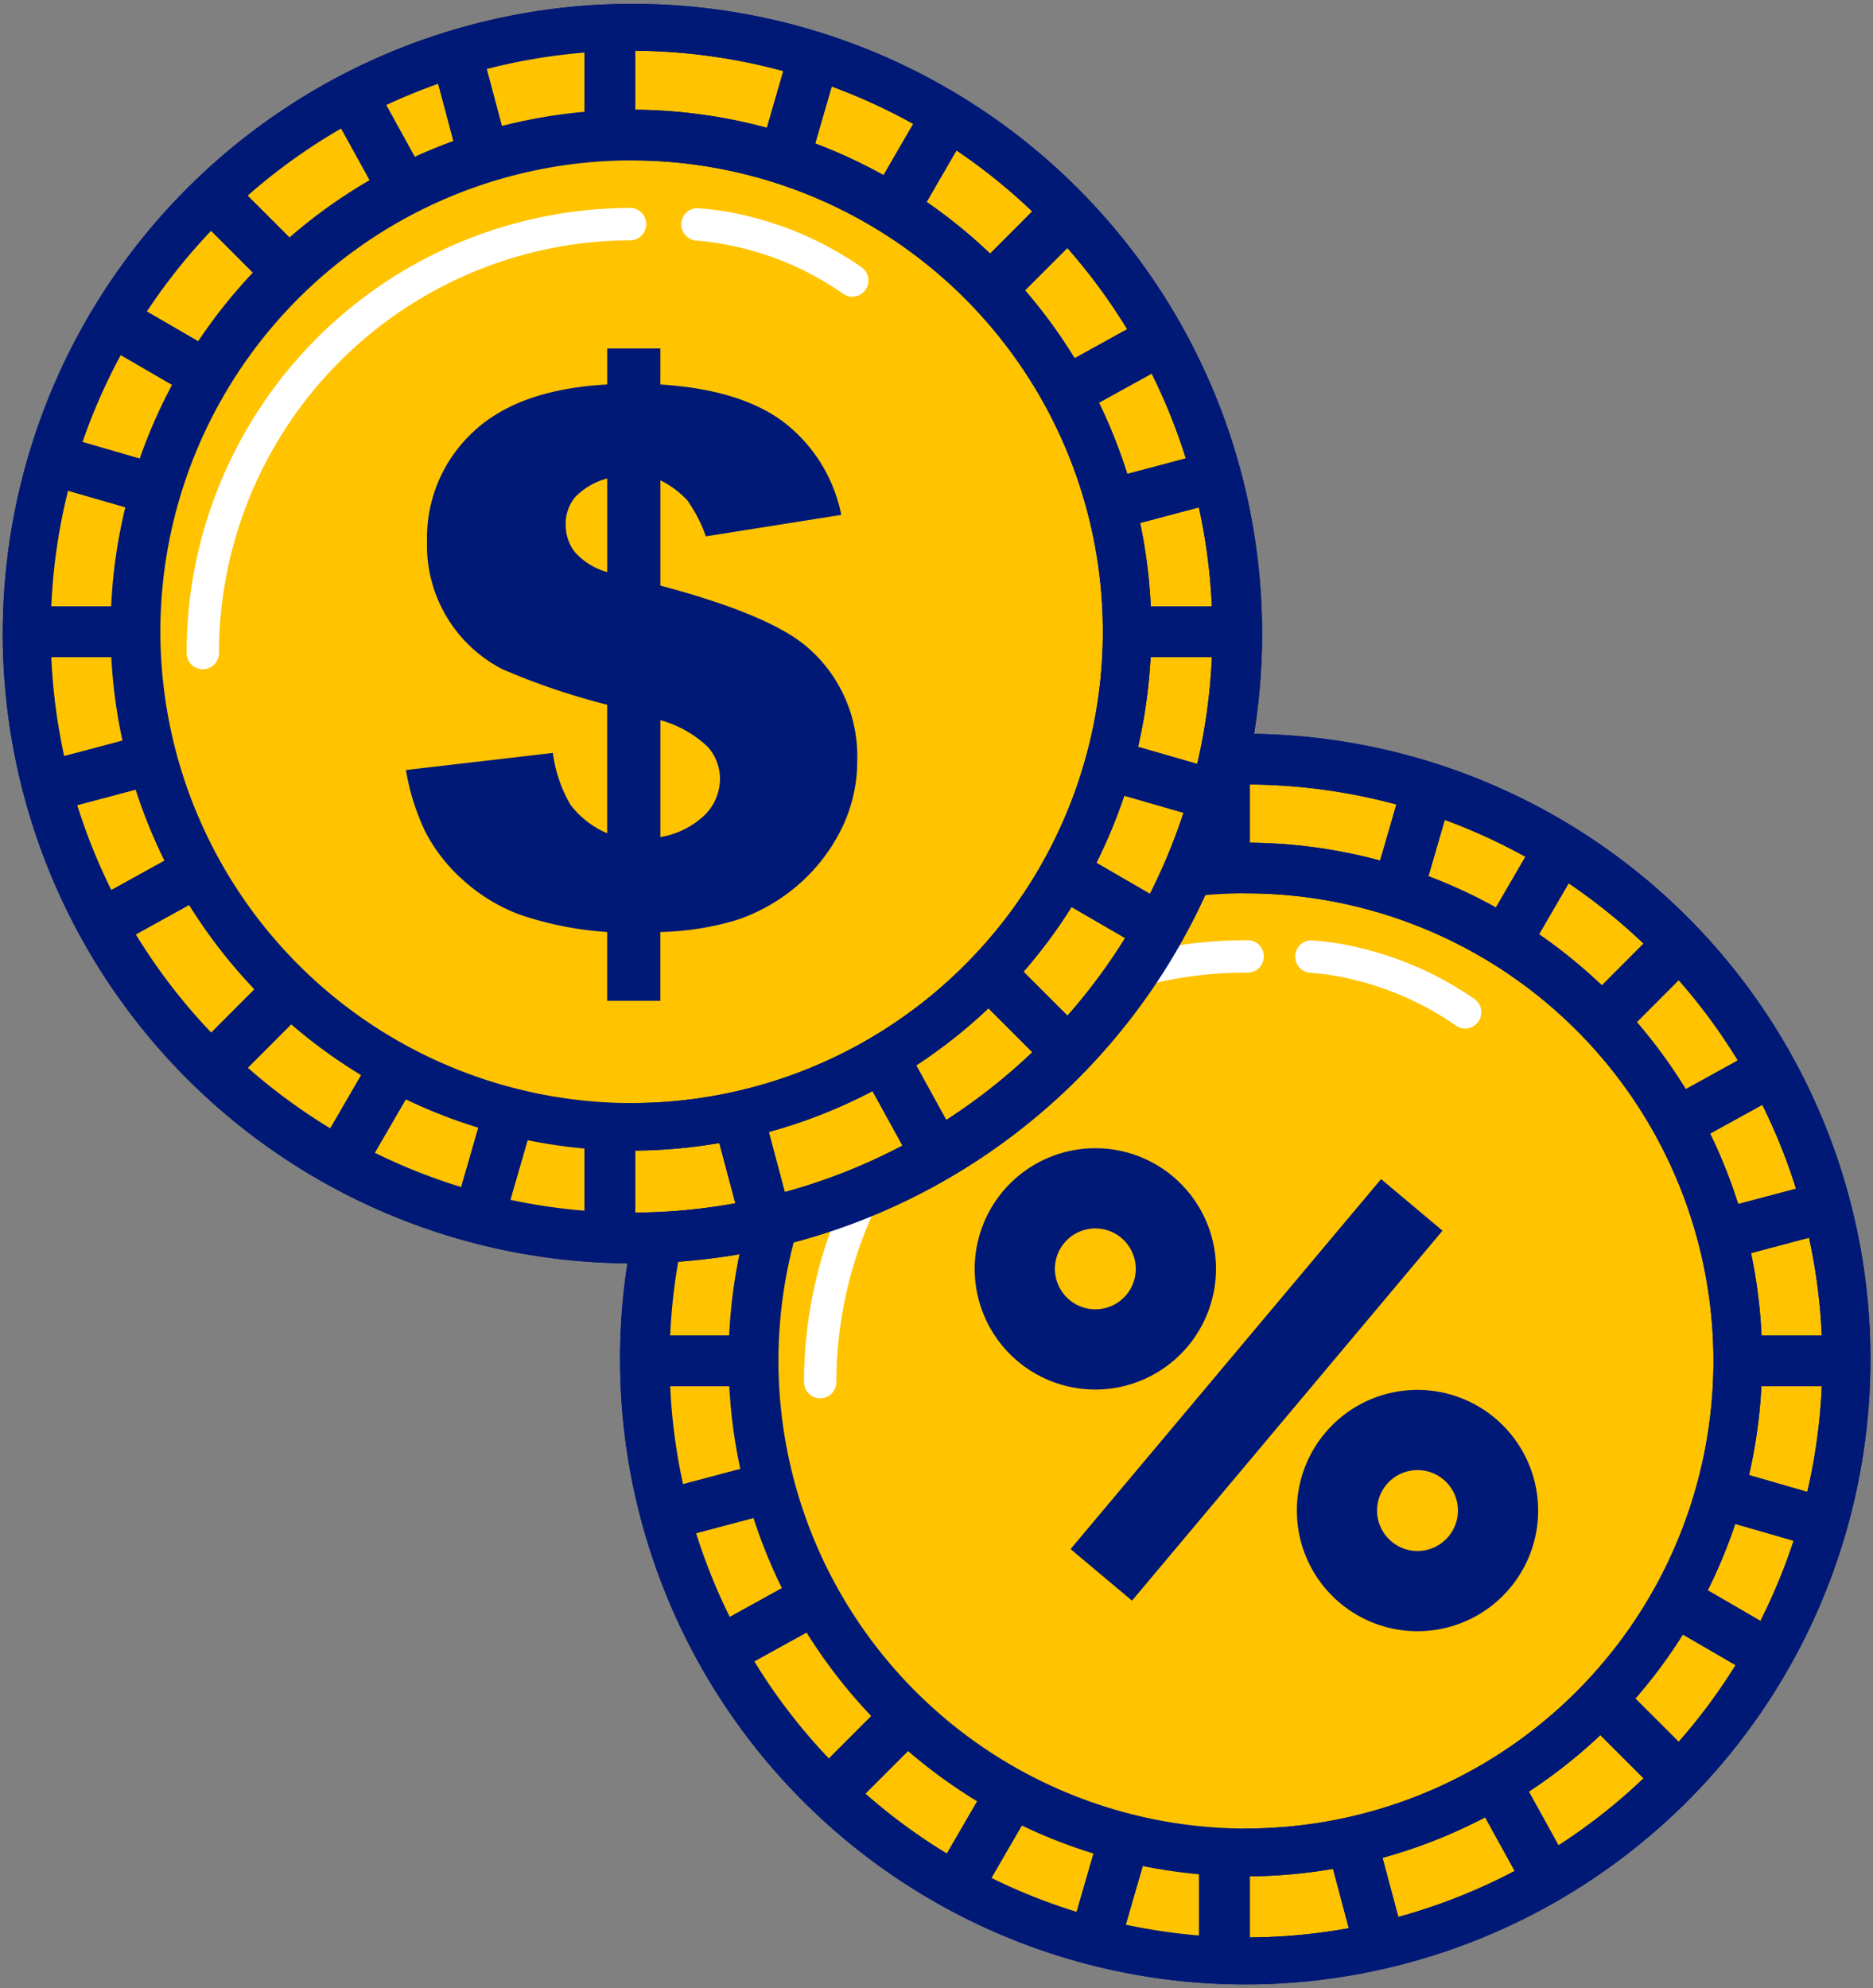 <?xml version="1.0" encoding="UTF-8"?> <svg xmlns="http://www.w3.org/2000/svg" width="115.24" height="122.301" viewBox="0 0 115.24 122.301"><rect x="0" y="0" width="115.24" height="122.301" fill="#808080" stroke="none"/><g id="guide-icon-4" transform="translate(-1354.029 -3319.656)"><g id="Group_51522" data-name="Group 51522" transform="translate(1355.931 3321.558)"><g id="Group_51444" data-name="Group 51444" transform="translate(36.181 43.239)"><g id="Group_51443" data-name="Group 51443" transform="translate(0 0)"><path id="Path_177910" data-name="Path 177910" d="M2071.065,1619.455a37.02,37.02,0,1,1-37.021-37.016A37.022,37.022,0,0,1,2071.065,1619.455Z" transform="translate(-1995.466 -1580.88)" fill="#ffc300"></path><path id="Path_177910_-_Outline" data-name="Path 177910 - Outline" d="M2033.7,1580.537a38.466,38.466,0,1,1-15.015,3.033A38.346,38.346,0,0,1,2033.7,1580.537Zm0,74.042a35.462,35.462,0,1,0-35.46-35.466A35.5,35.5,0,0,0,2033.7,1654.579Z" transform="translate(-1995.123 -1580.537)" fill="#001976"></path><path id="Path_177911" data-name="Path 177911" d="M2070.467,1625.555a30.328,30.328,0,1,1-30.328-30.32A30.327,30.327,0,0,1,2070.467,1625.555Z" transform="translate(-2001.562 -1586.98)" fill="#ffc300"></path><path id="Path_177911_-_Outline" data-name="Path 177911 - Outline" d="M2039.8,1593.333a31.794,31.794,0,1,1-12.411,2.505A31.7,31.7,0,0,1,2039.8,1593.333Zm0,60.645a28.764,28.764,0,1,0-28.769-28.766A28.8,28.8,0,0,0,2039.8,1653.979Z" transform="translate(-2001.219 -1586.637)" fill="#001976"></path><path id="Path_177912" data-name="Path 177912" d="M2033.956,1582.439a37.02,37.02,0,0,0,0,74.04Z" transform="translate(-1995.466 -1580.88)" fill="#ffc300" style="mix-blend-mode: multiply;isolation: isolate"></path><g id="Group_51369" data-name="Group 51369"><path id="Path_177913" data-name="Path 177913" d="M2033.7,1580.537a38.466,38.466,0,1,1-15.015,3.033A38.346,38.346,0,0,1,2033.7,1580.537Zm0,74.042a35.462,35.462,0,1,0-35.46-35.466A35.5,35.5,0,0,0,2033.7,1654.579Z" transform="translate(-1995.123 -1580.537)" fill="#001976"></path><path id="Path_177914" data-name="Path 177914" d="M2039.8,1593.333a31.794,31.794,0,1,1-12.411,2.505A31.7,31.7,0,0,1,2039.8,1593.333Zm0,60.645a28.764,28.764,0,1,0-28.769-28.766A28.8,28.8,0,0,0,2039.8,1653.979Z" transform="translate(-2001.219 -1586.637)" fill="#001976"></path></g><g id="Group_51372" data-name="Group 51372" transform="translate(35.695 1.559)"><g id="Group_51371" data-name="Group 51371" transform="translate(0 0)"><g id="Group_51370" data-name="Group 51370"><path id="Line_562" data-name="Line 562" d="M1.217,6.7H-1.9V0H1.217Z" transform="translate(1.902 0)" fill="#001976"></path><path id="Line_563" data-name="Line 563" d="M1.217,6.7H-1.9V0H1.217Z" transform="translate(1.902 67.341)" fill="#001976"></path></g></g></g><g id="Group_51375" data-name="Group 51375" transform="translate(35.695 1.559)"><g id="Group_51374" data-name="Group 51374" transform="translate(0 0)"><g id="Group_51373" data-name="Group 51373"><path id="Line_564" data-name="Line 564" d="M1.217,6.7H-1.9V0H1.217Z" transform="translate(1.902 0)" fill="#001976"></path><path id="Line_565" data-name="Line 565" d="M1.217,6.7H-1.9V0H1.217Z" transform="translate(1.902 67.341)" fill="#001976"></path></g></g></g><g id="Group_51378" data-name="Group 51378" transform="translate(2.553 37.016)"><g id="Group_51377" data-name="Group 51377" transform="translate(0 0)"><g id="Group_51376" data-name="Group 51376"><path id="Line_566" data-name="Line 566" d="M6.705,1.217H0V-1.9H6.705Z" transform="translate(67.339 1.902)" fill="#001976"></path><path id="Line_567" data-name="Line 567" d="M6.7,1.217H0V-1.9H6.7Z" transform="translate(0 1.902)" fill="#001976"></path></g></g></g><g id="Group_51381" data-name="Group 51381" transform="translate(2.553 37.016)"><g id="Group_51380" data-name="Group 51380" transform="translate(0 0)"><g id="Group_51379" data-name="Group 51379"><path id="Line_568" data-name="Line 568" d="M6.705,1.217H0V-1.9H6.705Z" transform="translate(67.339 1.902)" fill="#001976"></path><path id="Line_569" data-name="Line 569" d="M6.7,1.217H0V-1.9H6.7Z" transform="translate(0 1.902)" fill="#001976"></path></g></g></g><g id="Group_51384" data-name="Group 51384" transform="translate(12.295 11.297)"><g id="Group_51383" data-name="Group 51383"><g id="Group_51382" data-name="Group 51382"><path id="Line_570" data-name="Line 570" d="M.861,5.6l-2.206-2.2L3.389-1.344,5.595.86Z" transform="translate(48.961 1.344)" fill="#001976"></path><path id="Line_571" data-name="Line 571" d="M.861,5.594l-2.206-2.2L3.384-1.344,5.59.86Z" transform="translate(1.345 48.967)" fill="#001976"></path></g></g></g><g id="Group_51387" data-name="Group 51387" transform="translate(12.295 11.297)"><g id="Group_51386" data-name="Group 51386"><g id="Group_51385" data-name="Group 51385"><path id="Line_572" data-name="Line 572" d="M.861,5.6l-2.206-2.2L3.389-1.344,5.595.86Z" transform="translate(48.961 1.344)" fill="#001976"></path><path id="Line_573" data-name="Line 573" d="M.861,5.594l-2.206-2.2L3.384-1.344,5.59.86Z" transform="translate(1.345 48.967)" fill="#001976"></path></g></g></g><g id="Group_51390" data-name="Group 51390" transform="translate(12.294 11.298)"><g id="Group_51389" data-name="Group 51389" transform="translate(0 0)"><g id="Group_51388" data-name="Group 51388"><path id="Line_574" data-name="Line 574" d="M3.389,5.594-1.345.86l2.2-2.2L5.594,3.389Z" transform="translate(48.961 48.966)" fill="#001976"></path><path id="Line_575" data-name="Line 575" d="M3.383,5.6-1.346.859l2.207-2.2L5.59,3.4Z" transform="translate(1.346 1.343)" fill="#001976"></path></g></g></g><g id="Group_51393" data-name="Group 51393" transform="translate(12.294 11.298)"><g id="Group_51392" data-name="Group 51392" transform="translate(0 0)"><g id="Group_51391" data-name="Group 51391"><path id="Line_576" data-name="Line 576" d="M3.389,5.594-1.345.86l2.2-2.2L5.594,3.389Z" transform="translate(48.961 48.966)" fill="#001976"></path><path id="Line_577" data-name="Line 577" d="M3.383,5.6-1.346.859l2.207-2.2L5.59,3.4Z" transform="translate(1.346 1.343)" fill="#001976"></path></g></g></g><g id="Group_51396" data-name="Group 51396" transform="translate(19.637 5.777)"><g id="Group_51395" data-name="Group 51395" transform="translate(0 0)"><g id="Group_51394" data-name="Group 51394"><path id="Line_578" data-name="Line 578" d="M1.052,6.4l-2.7-1.566L1.717-.955,4.414.611Z" transform="translate(35.455 0.955)" fill="#001976"></path><path id="Line_579" data-name="Line 579" d="M1.052,6.406l-2.7-1.565,3.362-5.8L4.414.61Z" transform="translate(1.645 59.199)" fill="#001976"></path></g></g></g><g id="Group_51399" data-name="Group 51399" transform="translate(19.637 5.777)"><g id="Group_51398" data-name="Group 51398" transform="translate(0 0)"><g id="Group_51397" data-name="Group 51397"><path id="Line_580" data-name="Line 580" d="M1.052,6.4l-2.7-1.566L1.717-.955,4.414.611Z" transform="translate(35.455 0.955)" fill="#001976"></path><path id="Line_581" data-name="Line 581" d="M1.052,6.406l-2.7-1.565,3.362-5.8L4.414.61Z" transform="translate(1.645 59.199)" fill="#001976"></path></g></g></g><g id="Group_51402" data-name="Group 51402" transform="translate(6.775 18.642)"><g id="Group_51401" data-name="Group 51401" transform="translate(0 0)"><g id="Group_51400" data-name="Group 51400"><path id="Line_582" data-name="Line 582" d="M4.836,4.412l-5.79-3.36,1.565-2.7L6.4,1.715Z" transform="translate(59.198 35.459)" fill="#001976"></path><path id="Line_583" data-name="Line 583" d="M4.834,4.42-.956,1.052l1.568-2.7L6.4,1.725Z" transform="translate(0.956 1.644)" fill="#001976"></path></g></g></g><g id="Group_51405" data-name="Group 51405" transform="translate(6.775 18.642)"><g id="Group_51404" data-name="Group 51404" transform="translate(0 0)"><g id="Group_51403" data-name="Group 51403"><path id="Line_584" data-name="Line 584" d="M4.836,4.412l-5.79-3.36,1.565-2.7L6.4,1.715Z" transform="translate(59.198 35.459)" fill="#001976"></path><path id="Line_585" data-name="Line 585" d="M4.834,4.42-.956,1.052l1.568-2.7L6.4,1.725Z" transform="translate(0.956 1.644)" fill="#001976"></path></g></g></g><g id="Group_51408" data-name="Group 51408" transform="translate(2.399 27.574)"><g id="Group_51407" data-name="Group 51407" transform="translate(0 0)"><g id="Group_51406" data-name="Group 51406"><path id="Line_586" data-name="Line 586" d="M.312,2.892l-.8-3.014L5.989-1.838l.8,3.014Z" transform="translate(65.575 1.838)" fill="#001976"></path><path id="Line_587" data-name="Line 587" d="M.312,2.894-.488-.12,5.985-1.838l.8,3.014Z" transform="translate(0.488 19.115)" fill="#001976"></path></g></g></g><g id="Group_51411" data-name="Group 51411" transform="translate(2.399 27.574)"><g id="Group_51410" data-name="Group 51410" transform="translate(0 0)"><g id="Group_51409" data-name="Group 51409"><path id="Line_588" data-name="Line 588" d="M.312,2.892l-.8-3.014L5.989-1.838l.8,3.014Z" transform="translate(65.575 1.838)" fill="#001976"></path><path id="Line_589" data-name="Line 589" d="M.312,2.894-.488-.12,5.985-1.838l.8,3.014Z" transform="translate(0.488 19.115)" fill="#001976"></path></g></g></g><g id="Group_51414" data-name="Group 51414" transform="translate(26.249 2.399)"><g id="Group_51413" data-name="Group 51413" transform="translate(0 0)"><g id="Group_51412" data-name="Group 51412"><path id="Line_590" data-name="Line 590" d="M-.117,6.784-1.838.313l3.014-.8L2.9,5.982Z" transform="translate(19.115 65.579)" fill="#001976"></path><path id="Line_591" data-name="Line 591" d="M-.122,6.783-1.838.312l3.014-.8L2.892,5.984Z" transform="translate(1.838 0.487)" fill="#001976"></path></g></g></g><g id="Group_51417" data-name="Group 51417" transform="translate(26.249 2.399)"><g id="Group_51416" data-name="Group 51416" transform="translate(0 0)"><g id="Group_51415" data-name="Group 51415"><path id="Line_592" data-name="Line 592" d="M-.117,6.784-1.838.313l3.014-.8L2.9,5.982Z" transform="translate(19.115 65.579)" fill="#001976"></path><path id="Line_593" data-name="Line 593" d="M-.122,6.783-1.838.312l3.014-.8L2.892,5.984Z" transform="translate(1.838 0.487)" fill="#001976"></path></g></g></g><g id="Group_51420" data-name="Group 51420" transform="translate(27.804 2.579)"><g id="Group_51419" data-name="Group 51419" transform="translate(0 0)"><g id="Group_51418" data-name="Group 51418"><path id="Line_594" data-name="Line 594" d="M1.169,6.772l-3-.867L.035-.529l3,.867Z" transform="translate(20.506 0.529)" fill="#001976"></path><path id="Line_595" data-name="Line 595" d="M1.169,6.771l-3-.865L.03-.528l3,.865Z" transform="translate(1.827 65.228)" fill="#001976"></path></g></g></g><g id="Group_51423" data-name="Group 51423" transform="translate(27.804 2.579)"><g id="Group_51422" data-name="Group 51422" transform="translate(0 0)"><g id="Group_51421" data-name="Group 51421"><path id="Line_596" data-name="Line 596" d="M1.169,6.772l-3-.867L.035-.529l3,.867Z" transform="translate(20.506 0.529)" fill="#001976"></path><path id="Line_597" data-name="Line 597" d="M1.169,6.771l-3-.865L.03-.528l3,.865Z" transform="translate(1.827 65.228)" fill="#001976"></path></g></g></g><g id="Group_51426" data-name="Group 51426" transform="translate(3.572 26.812)"><g id="Group_51425" data-name="Group 51425" transform="translate(0 0)"><g id="Group_51424" data-name="Group 51424"><path id="Line_598" data-name="Line 598" d="M5.906,3.026-.527,1.169l.865-3L6.771.03Z" transform="translate(65.228 20.504)" fill="#001976"></path><path id="Line_599" data-name="Line 599" d="M5.912,3.024-.527,1.169l.863-3L6.775.028Z" transform="translate(0.527 1.827)" fill="#001976"></path></g></g></g><g id="Group_51429" data-name="Group 51429" transform="translate(3.572 26.812)"><g id="Group_51428" data-name="Group 51428" transform="translate(0 0)"><g id="Group_51427" data-name="Group 51427"><path id="Line_600" data-name="Line 600" d="M5.906,3.026-.527,1.169l.865-3L6.771.03Z" transform="translate(65.228 20.504)" fill="#001976"></path><path id="Line_601" data-name="Line 601" d="M5.912,3.024-.527,1.169l.863-3L6.775.028Z" transform="translate(0.527 1.827)" fill="#001976"></path></g></g></g><g id="Group_51432" data-name="Group 51432" transform="translate(5.416 19.321)"><g id="Group_51431" data-name="Group 51431" transform="translate(0 0)"><g id="Group_51430" data-name="Group 51430"><path id="Line_602" data-name="Line 602" d="M.588,4.3-.919,1.574,4.948-1.665l1.507,2.73Z" transform="translate(59.872 1.665)" fill="#001976"></path><path id="Line_603" data-name="Line 603" d="M.588,4.3-.92,1.572,4.938-1.665,6.446,1.065Z" transform="translate(0.92 34.21)" fill="#001976"></path></g></g></g><g id="Group_51435" data-name="Group 51435" transform="translate(5.416 19.321)"><g id="Group_51434" data-name="Group 51434" transform="translate(0 0)"><g id="Group_51433" data-name="Group 51433"><path id="Line_604" data-name="Line 604" d="M.588,4.3-.919,1.574,4.948-1.665l1.507,2.73Z" transform="translate(59.872 1.665)" fill="#001976"></path><path id="Line_605" data-name="Line 605" d="M.588,4.3-.92,1.572,4.938-1.665,6.446,1.065Z" transform="translate(0.92 34.21)" fill="#001976"></path></g></g></g><g id="Group_51438" data-name="Group 51438" transform="translate(20.319 5.414)"><g id="Group_51437" data-name="Group 51437" transform="translate(0 0)"><g id="Group_51436" data-name="Group 51436"><path id="Line_606" data-name="Line 606" d="M1.566,6.45-1.665.587,1.065-.918,4.3,4.944Z" transform="translate(34.212 59.876)" fill="#001976"></path><path id="Line_607" data-name="Line 607" d="M1.569,6.45-1.665.588,1.065-.919,4.3,4.944Z" transform="translate(1.665 0.919)" fill="#001976"></path></g></g></g><g id="Group_51441" data-name="Group 51441" transform="translate(20.319 5.414)"><g id="Group_51440" data-name="Group 51440" transform="translate(0 0)"><g id="Group_51439" data-name="Group 51439"><path id="Line_608" data-name="Line 608" d="M1.566,6.45-1.665.587,1.065-.918,4.3,4.944Z" transform="translate(34.212 59.876)" fill="#001976"></path><path id="Line_609" data-name="Line 609" d="M1.569,6.45-1.665.588,1.065-.919,4.3,4.944Z" transform="translate(1.665 0.919)" fill="#001976"></path></g></g></g><g id="Group_51442" data-name="Group 51442" transform="translate(11.391 12.7)"><path id="Path_177915" data-name="Path 177915" d="M2016.808,1631.907a1,1,0,0,1-1-.995A27.166,27.166,0,0,1,2043,1603.729a1,1,0,1,1,0,1.99,25.223,25.223,0,0,0-25.2,25.193A1,1,0,0,1,2016.808,1631.907Z" transform="translate(-2015.813 -1603.729)" fill="#fff"></path><path id="Path_177916" data-name="Path 177916" d="M2083.951,1609.169a.991.991,0,0,1-.573-.182,18.682,18.682,0,0,0-6.131-2.784,15.342,15.342,0,0,0-2.875-.471,1,1,0,0,1,.031-1.99h.031a16.842,16.842,0,0,1,3.235.514,20.7,20.7,0,0,1,6.856,3.1,1,1,0,0,1-.574,1.808Z" transform="translate(-2043.27 -1603.735)" fill="#fff"></path></g></g></g><g id="Group_51521" data-name="Group 51521" transform="translate(-1.902 -1.901)"><g id="Group_51519" data-name="Group 51519" transform="translate(0 0)"><path id="Path_177918" data-name="Path 177918" d="M1998.848,1533.476a37.3,37.3,0,1,1-37.3-37.3A37.294,37.294,0,0,1,1998.848,1533.476Z" transform="translate(-1922.69 -1494.615)" fill="#ffc300"></path><path id="Path_177918_-_Outline" data-name="Path 177918 - Outline" d="M1961.208,1571.988a38.741,38.741,0,1,1,15.125-3.053A38.63,38.63,0,0,1,1961.208,1571.988Zm0-74.6a35.739,35.739,0,1,0,35.738,35.743A35.783,35.783,0,0,0,1961.208,1497.391Z" transform="translate(-1922.347 -1494.272)" fill="#001976"></path><path id="Path_177919" data-name="Path 177919" d="M1998.25,1539.625a30.552,30.552,0,1,1-30.551-30.553A30.554,30.554,0,0,1,1998.25,1539.625Z" transform="translate(-1928.839 -1500.764)" fill="#ffc300"></path><path id="Path_177919_-_Outline" data-name="Path 177919 - Outline" d="M1967.357,1507.17a32.015,32.015,0,1,1-12.5,2.524A31.907,31.907,0,0,1,1967.357,1507.17Zm0,61.105a28.994,28.994,0,1,0-28.994-28.993A29.025,29.025,0,0,0,1967.357,1568.276Z" transform="translate(-1928.496 -1500.421)" fill="#001976"></path><path id="Path_177920" data-name="Path 177920" d="M1961.458,1496.183a37.3,37.3,0,0,0,0,74.592Z" transform="translate(-1922.69 -1494.619)" fill="#ffc300" style="mix-blend-mode: multiply;isolation: isolate"></path><g id="Group_51445" data-name="Group 51445"><path id="Path_177921" data-name="Path 177921" d="M1961.208,1571.988a38.741,38.741,0,1,1,15.125-3.053A38.63,38.63,0,0,1,1961.208,1571.988Zm0-74.6a35.739,35.739,0,1,0,35.738,35.743A35.783,35.783,0,0,0,1961.208,1497.391Z" transform="translate(-1922.347 -1494.272)" fill="#001976"></path><path id="Path_177922" data-name="Path 177922" d="M1967.357,1507.17a32.015,32.015,0,1,1-12.5,2.524A31.907,31.907,0,0,1,1967.357,1507.17Zm0,61.105a28.994,28.994,0,1,0-28.994-28.993A29.025,29.025,0,0,0,1967.357,1568.276Z" transform="translate(-1928.496 -1500.421)" fill="#001976"></path></g><g id="Group_51448" data-name="Group 51448" transform="translate(35.967 1.559)"><g id="Group_51447" data-name="Group 51447" transform="translate(0 0)"><g id="Group_51446" data-name="Group 51446"><path id="Line_610" data-name="Line 610" d="M1.217,6.75H-1.9V0H1.217Z" transform="translate(1.902 0)" fill="#001976"></path><path id="Line_611" data-name="Line 611" d="M1.217,6.742H-1.9V0H1.217Z" transform="translate(1.902 67.855)" fill="#001976"></path></g></g></g><g id="Group_51451" data-name="Group 51451" transform="translate(35.967 1.559)"><g id="Group_51450" data-name="Group 51450" transform="translate(0 0)"><g id="Group_51449" data-name="Group 51449"><path id="Line_612" data-name="Line 612" d="M1.217,6.75H-1.9V0H1.217Z" transform="translate(1.902 0)" fill="#001976"></path><path id="Line_613" data-name="Line 613" d="M1.217,6.742H-1.9V0H1.217Z" transform="translate(1.902 67.855)" fill="#001976"></path></g></g></g><g id="Group_51454" data-name="Group 51454" transform="translate(2.562 37.302)"><g id="Group_51453" data-name="Group 51453" transform="translate(0 0)"><g id="Group_51452" data-name="Group 51452"><path id="Line_614" data-name="Line 614" d="M6.747,1.217H0V-1.9H6.747Z" transform="translate(67.845 1.902)" fill="#001976"></path><path id="Line_615" data-name="Line 615" d="M6.749,1.217H0V-1.9H6.749Z" transform="translate(0 1.902)" fill="#001976"></path></g></g></g><g id="Group_51457" data-name="Group 51457" transform="translate(2.562 37.302)"><g id="Group_51456" data-name="Group 51456" transform="translate(0 0)"><g id="Group_51455" data-name="Group 51455"><path id="Line_616" data-name="Line 616" d="M6.747,1.217H0V-1.9H6.747Z" transform="translate(67.845 1.902)" fill="#001976"></path><path id="Line_617" data-name="Line 617" d="M6.749,1.217H0V-1.9H6.749Z" transform="translate(0 1.902)" fill="#001976"></path></g></g></g><g id="Group_51460" data-name="Group 51460" transform="translate(12.386 11.386)"><g id="Group_51459" data-name="Group 51459" transform="translate(0 0)"><g id="Group_51458" data-name="Group 51458"><path id="Line_618" data-name="Line 618" d="M.861,5.631l-2.206-2.2L3.421-1.344,5.627.86Z" transform="translate(49.318 1.344)" fill="#001976"></path><path id="Line_619" data-name="Line 619" d="M.861,5.631l-2.206-2.2L3.421-1.344,5.627.86Z" transform="translate(1.345 49.319)" fill="#001976"></path></g></g></g><g id="Group_51463" data-name="Group 51463" transform="translate(12.386 11.386)"><g id="Group_51462" data-name="Group 51462" transform="translate(0 0)"><g id="Group_51461" data-name="Group 51461"><path id="Line_620" data-name="Line 620" d="M.861,5.631l-2.206-2.2L3.421-1.344,5.627.86Z" transform="translate(49.318 1.344)" fill="#001976"></path><path id="Line_621" data-name="Line 621" d="M.861,5.631l-2.206-2.2L3.421-1.344,5.627.86Z" transform="translate(1.345 49.319)" fill="#001976"></path></g></g></g><g id="Group_51466" data-name="Group 51466" transform="translate(12.386 11.386)"><g id="Group_51465" data-name="Group 51465" transform="translate(0 0)"><g id="Group_51464" data-name="Group 51464"><path id="Line_622" data-name="Line 622" d="M3.421,5.631-1.345.86l2.206-2.2L5.627,3.427Z" transform="translate(49.318 49.319)" fill="#001976"></path><path id="Line_623" data-name="Line 623" d="M3.421,5.631-1.345.86l2.206-2.2L5.627,3.427Z" transform="translate(1.345 1.344)" fill="#001976"></path></g></g></g><g id="Group_51469" data-name="Group 51469" transform="translate(12.386 11.386)"><g id="Group_51468" data-name="Group 51468" transform="translate(0 0)"><g id="Group_51467" data-name="Group 51467"><path id="Line_624" data-name="Line 624" d="M3.421,5.631-1.345.86l2.206-2.2L5.627,3.427Z" transform="translate(49.318 49.319)" fill="#001976"></path><path id="Line_625" data-name="Line 625" d="M3.421,5.631-1.345.86l2.206-2.2L5.627,3.427Z" transform="translate(1.345 1.344)" fill="#001976"></path></g></g></g><g id="Group_51472" data-name="Group 51472" transform="translate(19.788 5.822)"><g id="Group_51471" data-name="Group 51471" transform="translate(0 0)"><g id="Group_51470" data-name="Group 51470"><path id="Line_626" data-name="Line 626" d="M1.052,6.445l-2.7-1.564L1.738-.954,4.435.61Z" transform="translate(35.708 0.954)" fill="#001976"></path><path id="Line_627" data-name="Line 627" d="M1.052,6.445l-2.7-1.565L1.74-.954,4.437.611Z" transform="translate(1.645 59.633)" fill="#001976"></path></g></g></g><g id="Group_51475" data-name="Group 51475" transform="translate(19.788 5.822)"><g id="Group_51474" data-name="Group 51474" transform="translate(0 0)"><g id="Group_51473" data-name="Group 51473"><path id="Line_628" data-name="Line 628" d="M1.052,6.445l-2.7-1.564L1.738-.954,4.435.61Z" transform="translate(35.708 0.954)" fill="#001976"></path><path id="Line_629" data-name="Line 629" d="M1.052,6.445l-2.7-1.565L1.74-.954,4.437.611Z" transform="translate(1.645 59.633)" fill="#001976"></path></g></g></g><g id="Group_51478" data-name="Group 51478" transform="translate(6.823 18.79)"><g id="Group_51477" data-name="Group 51477" transform="translate(0 0)"><g id="Group_51476" data-name="Group 51476"><path id="Line_630" data-name="Line 630" d="M4.883,4.437-.954,1.052.61-1.645,6.447,1.74Z" transform="translate(59.631 35.703)" fill="#001976"></path><path id="Line_631" data-name="Line 631" d="M4.878,4.437-.955,1.052l1.565-2.7L6.443,1.74Z" transform="translate(0.955 1.645)" fill="#001976"></path></g></g></g><g id="Group_51481" data-name="Group 51481" transform="translate(6.823 18.79)"><g id="Group_51480" data-name="Group 51480" transform="translate(0 0)"><g id="Group_51479" data-name="Group 51479"><path id="Line_632" data-name="Line 632" d="M4.883,4.437-.954,1.052.61-1.645,6.447,1.74Z" transform="translate(59.631 35.703)" fill="#001976"></path><path id="Line_633" data-name="Line 633" d="M4.878,4.437-.955,1.052l1.565-2.7L6.443,1.74Z" transform="translate(0.955 1.645)" fill="#001976"></path></g></g></g><g id="Group_51484" data-name="Group 51484" transform="translate(2.412 27.786)"><g id="Group_51483" data-name="Group 51483" transform="translate(0 0)"><g id="Group_51482" data-name="Group 51482"><path id="Line_634" data-name="Line 634" d="M.312,2.908l-.8-3.014,6.52-1.732.8,3.014Z" transform="translate(66.061 1.838)" fill="#001976"></path><path id="Line_635" data-name="Line 635" d="M.312,2.905l-.8-3.014,6.51-1.73.8,3.014Z" transform="translate(0.488 19.245)" fill="#001976"></path></g></g></g><g id="Group_51487" data-name="Group 51487" transform="translate(2.412 27.786)"><g id="Group_51486" data-name="Group 51486" transform="translate(0 0)"><g id="Group_51485" data-name="Group 51485"><path id="Line_636" data-name="Line 636" d="M.312,2.908l-.8-3.014,6.52-1.732.8,3.014Z" transform="translate(66.061 1.838)" fill="#001976"></path><path id="Line_637" data-name="Line 637" d="M.312,2.905l-.8-3.014,6.51-1.73.8,3.014Z" transform="translate(0.488 19.245)" fill="#001976"></path></g></g></g><g id="Group_51490" data-name="Group 51490" transform="translate(26.444 2.412)"><g id="Group_51489" data-name="Group 51489" transform="translate(0 0)"><g id="Group_51488" data-name="Group 51488"><path id="Line_638" data-name="Line 638" d="M-.1,6.837-1.838.313l3.014-.8L2.91,6.036Z" transform="translate(19.246 66.066)" fill="#001976"></path><path id="Line_639" data-name="Line 639" d="M-.1,6.83-1.838.313l3.013-.8L2.91,6.028Z" transform="translate(1.838 0.489)" fill="#001976"></path></g></g></g><g id="Group_51493" data-name="Group 51493" transform="translate(26.444 2.412)"><g id="Group_51492" data-name="Group 51492" transform="translate(0 0)"><g id="Group_51491" data-name="Group 51491"><path id="Line_640" data-name="Line 640" d="M-.1,6.837-1.838.313l3.014-.8L2.91,6.036Z" transform="translate(19.246 66.066)" fill="#001976"></path><path id="Line_641" data-name="Line 641" d="M-.1,6.83-1.838.313l3.013-.8L2.91,6.028Z" transform="translate(1.838 0.489)" fill="#001976"></path></g></g></g><g id="Group_51496" data-name="Group 51496" transform="translate(28.02 2.591)"><g id="Group_51495" data-name="Group 51495" transform="translate(0 0)"><g id="Group_51494" data-name="Group 51494"><path id="Line_642" data-name="Line 642" d="M1.169,6.825l-3-.866L.049-.528l3,.866Z" transform="translate(20.643 0.528)" fill="#001976"></path><path id="Line_643" data-name="Line 643" d="M1.169,6.825l-3-.865L.046-.528l3,.865Z" transform="translate(1.827 65.715)" fill="#001976"></path></g></g></g><g id="Group_51499" data-name="Group 51499" transform="translate(28.02 2.591)"><g id="Group_51498" data-name="Group 51498" transform="translate(0 0)"><g id="Group_51497" data-name="Group 51497"><path id="Line_644" data-name="Line 644" d="M1.169,6.825l-3-.866L.049-.528l3,.866Z" transform="translate(20.643 0.528)" fill="#001976"></path><path id="Line_645" data-name="Line 645" d="M1.169,6.825l-3-.865L.046-.528l3,.865Z" transform="translate(1.827 65.715)" fill="#001976"></path></g></g></g><g id="Group_51502" data-name="Group 51502" transform="translate(3.592 27.017)"><g id="Group_51501" data-name="Group 51501" transform="translate(0 0)"><g id="Group_51500" data-name="Group 51500"><path id="Line_646" data-name="Line 646" d="M5.958,3.038-.527,1.169l.864-3L6.822.042Z" transform="translate(65.715 20.648)" fill="#001976"></path><path id="Line_647" data-name="Line 647" d="M5.955,3.042-.528,1.169l.866-3L6.82.047Z" transform="translate(0.528 1.827)" fill="#001976"></path></g></g></g><g id="Group_51505" data-name="Group 51505" transform="translate(3.592 27.017)"><g id="Group_51504" data-name="Group 51504" transform="translate(0 0)"><g id="Group_51503" data-name="Group 51503"><path id="Line_648" data-name="Line 648" d="M5.958,3.038-.527,1.169l.864-3L6.822.042Z" transform="translate(65.715 20.648)" fill="#001976"></path><path id="Line_649" data-name="Line 649" d="M5.955,3.042-.528,1.169l.866-3L6.82.047Z" transform="translate(0.528 1.827)" fill="#001976"></path></g></g></g><g id="Group_51508" data-name="Group 51508" transform="translate(5.454 19.472)"><g id="Group_51507" data-name="Group 51507" transform="translate(0 0)"><g id="Group_51506" data-name="Group 51506"><path id="Line_650" data-name="Line 650" d="M.588,4.327-.92,1.6l5.9-3.262L6.493,1.065Z" transform="translate(60.318 1.665)" fill="#001976"></path><path id="Line_651" data-name="Line 651" d="M.588,4.325-.919,1.6l5.9-3.26L6.49,1.065Z" transform="translate(0.919 34.451)" fill="#001976"></path></g></g></g><g id="Group_51511" data-name="Group 51511" transform="translate(5.454 19.472)"><g id="Group_51510" data-name="Group 51510" transform="translate(0 0)"><g id="Group_51509" data-name="Group 51509"><path id="Line_652" data-name="Line 652" d="M.588,4.327-.92,1.6l5.9-3.262L6.493,1.065Z" transform="translate(60.318 1.665)" fill="#001976"></path><path id="Line_653" data-name="Line 653" d="M.588,4.325-.919,1.6l5.9-3.26L6.49,1.065Z" transform="translate(0.919 34.451)" fill="#001976"></path></g></g></g><g id="Group_51514" data-name="Group 51514" transform="translate(20.473 5.454)"><g id="Group_51513" data-name="Group 51513" transform="translate(0 0)"><g id="Group_51512" data-name="Group 51512"><path id="Line_654" data-name="Line 654" d="M1.589,6.5-1.666.587l2.732-1.5L4.321,5Z" transform="translate(34.456 60.314)" fill="#001976"></path><path id="Line_655" data-name="Line 655" d="M1.595,6.5-1.665.588,1.065-.919,4.325,4.99Z" transform="translate(1.665 0.919)" fill="#001976"></path></g></g></g><g id="Group_51517" data-name="Group 51517" transform="translate(20.473 5.454)"><g id="Group_51516" data-name="Group 51516" transform="translate(0 0)"><g id="Group_51515" data-name="Group 51515"><path id="Line_656" data-name="Line 656" d="M1.589,6.5-1.666.587l2.732-1.5L4.321,5Z" transform="translate(34.456 60.314)" fill="#001976"></path><path id="Line_657" data-name="Line 657" d="M1.595,6.5-1.665.588,1.065-.919,4.325,4.99Z" transform="translate(1.665 0.919)" fill="#001976"></path></g></g></g><g id="Group_51518" data-name="Group 51518" transform="translate(11.481 12.795)"><path id="Path_177923" data-name="Path 177923" d="M1944.205,1546.021a1,1,0,0,1-.995-1,27.358,27.358,0,0,1,27.38-27.38,1,1,0,0,1,0,1.99,25.418,25.418,0,0,0-25.39,25.389A1,1,0,0,1,1944.205,1546.021Z" transform="translate(-1943.21 -1517.646)" fill="#fff"></path><path id="Path_177924" data-name="Path 177924" d="M2011.831,1523.116a.992.992,0,0,1-.573-.182,18.439,18.439,0,0,0-9.072-3.276,1,1,0,0,1,.029-1.99h.03a16.946,16.946,0,0,1,3.26.515,20.743,20.743,0,0,1,6.9,3.125,1,1,0,0,1-.575,1.808Z" transform="translate(-1970.865 -1517.657)" fill="#fff"></path></g></g><g id="Group_51520" data-name="Group 51520" transform="translate(24.979 21.441)"><path id="Path_177925" data-name="Path 177925" d="M1995.787,1544.4l-8.331,1.321a9.021,9.021,0,0,0-1.135-2.208,5.7,5.7,0,0,0-1.665-1.24v6.476q6.812,1.811,9.093,3.833a8.836,8.836,0,0,1,3.02,6.878,9.438,9.438,0,0,1-1.084,4.479,11.012,11.012,0,0,1-2.777,3.413,11.24,11.24,0,0,1-3.6,1.983,17.693,17.693,0,0,1-4.655.724v4.233h-3.269v-4.233a20.88,20.88,0,0,1-5.35-1.059,10.808,10.808,0,0,1-3.527-2.146,10.311,10.311,0,0,1-2.3-2.939,14.107,14.107,0,0,1-1.205-3.82l9.041-1.052a8.493,8.493,0,0,0,1.089,3.2,5.677,5.677,0,0,0,2.252,1.744v-7.91a42.728,42.728,0,0,1-6.422-2.173,8.562,8.562,0,0,1-4.662-7.889,8.863,8.863,0,0,1,2.786-6.668q2.79-2.675,8.3-2.969v-2.215h3.269v2.215q5.008.317,7.667,2.375A9.539,9.539,0,0,1,1995.787,1544.4Zm-14.4-2.24a4.2,4.2,0,0,0-1.995,1.17,2.56,2.56,0,0,0-.56,1.641,2.71,2.71,0,0,0,.569,1.723,4.153,4.153,0,0,0,1.985,1.224Zm3.269,22.057a5.157,5.157,0,0,0,2.784-1.407,3.172,3.172,0,0,0,.885-2.189,2.954,2.954,0,0,0-.745-1.943,6.862,6.862,0,0,0-2.924-1.649Z" transform="translate(-1969.005 -1534.168)" fill="#001976"></path></g></g></g><g id="_007-discount" data-name="007-discount" transform="translate(1263.38 3224.606)"><path id="Path_204885" data-name="Path 204885" d="M165.465,173.106a7.423,7.423,0,1,0-7.423,7.423A7.431,7.431,0,0,0,165.465,173.106Zm-9.911,0a2.488,2.488,0,1,1,2.488,2.488A2.491,2.491,0,0,1,155.555,173.106Z" fill="#001976"></path><path id="Path_204886" data-name="Path 204886" d="M278.545,256.058a7.423,7.423,0,1,0,7.423,7.423A7.431,7.431,0,0,0,278.545,256.058Zm0,9.911a2.488,2.488,0,1,1,2.488-2.488A2.491,2.491,0,0,1,278.545,265.969Z" transform="translate(-100.681 -75.509)" fill="#001976"></path><path id="Path_204887" data-name="Path 204887" d="M0,0H29.711V4.935H0Z" transform="matrix(0.643, -0.766, 0.766, 0.643, 156.518, 190.342)" fill="#001976"></path></g></g></svg> 
